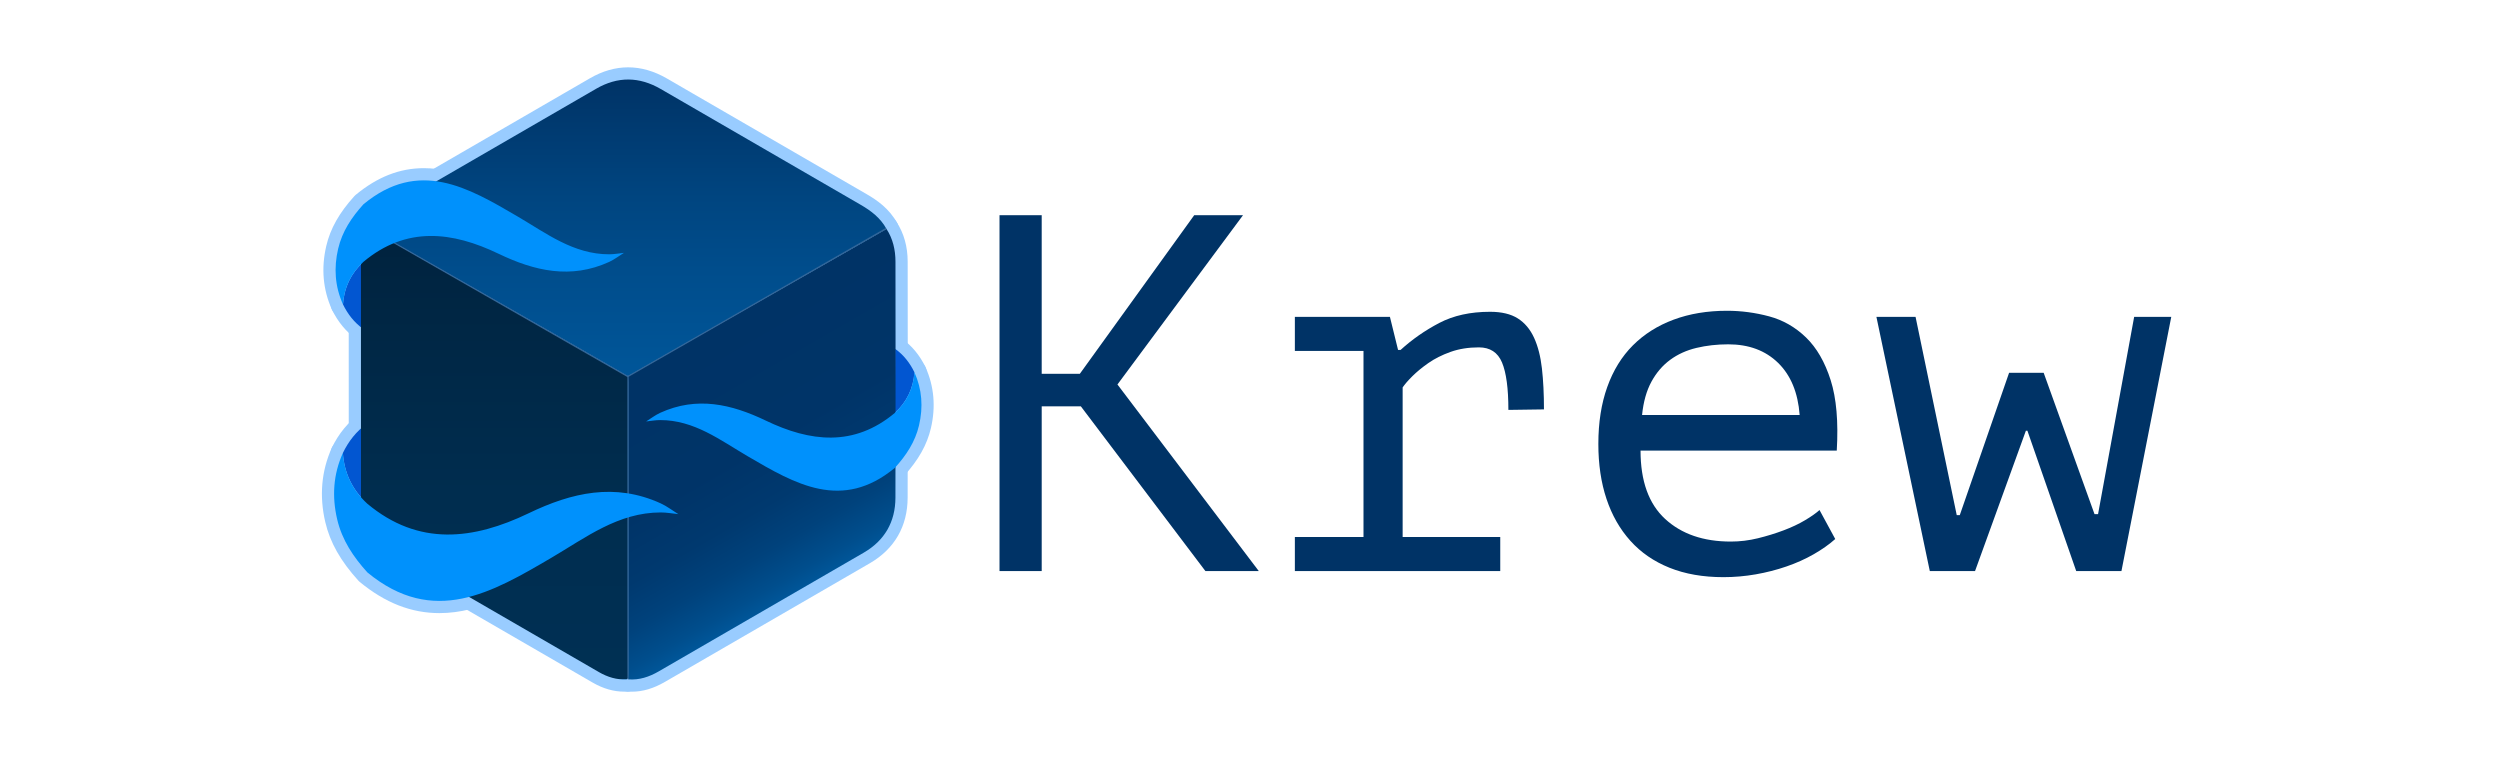 <?xml version="1.0" encoding="utf-8"?>
<!-- Generator: Adobe Illustrator 16.2.1, SVG Export Plug-In . SVG Version: 6.00 Build 0)  -->
<!DOCTYPE svg PUBLIC "-//W3C//DTD SVG 1.1//EN" "http://www.w3.org/Graphics/SVG/1.1/DTD/svg11.dtd">
<svg version="1.1" id="Layer_1" xmlns="http://www.w3.org/2000/svg" xmlns:xlink="http://www.w3.org/1999/xlink" x="0px" y="0px"
	 width="1024px" height="319.791px" viewBox="0 0 1024 319.791" style="enable-background:new 0 0 1024 319.791;"
	 xml:space="preserve">
<style type="text/css">
<![CDATA[
	.st0{fill:#99CCFF;}
	.st1{fill:#003366;}
	.st2{fill:none;stroke:#336699;stroke-width:0.5;stroke-miterlimit:10;}
	.st3{fill-rule:evenodd;clip-rule:evenodd;fill:#683DFE;}
	.st4{fill-rule:evenodd;clip-rule:evenodd;fill:url(#SVGID_1_);}
	.st5{fill-rule:evenodd;clip-rule:evenodd;fill:url(#SVGID_2_);}
	.st6{fill-rule:evenodd;clip-rule:evenodd;fill:url(#SVGID_3_);}
	.st7{fill-rule:evenodd;clip-rule:evenodd;fill:#0091FC;}
	.st8{fill-rule:evenodd;clip-rule:evenodd;fill:#0256D1;}
]]>
</style>
<g id="Dark">
	<g>
		<g>
			<g>
				<g>
					<path class="st0" d="M366.574,174.085c-0.68,0-1.364-0.138-2.011-0.422c-1.82-0.8-2.994-2.604-2.988-4.592l0.072-26.203
						c0.006-1.869,1.053-3.578,2.715-4.432c0.72-0.37,1.504-0.553,2.285-0.553c1.021,0,2.036,0.312,2.898,0.926
						c3.957,2.815,7.151,6.677,9.494,11.479c0.383,0.786,0.554,1.659,0.494,2.532c-0.535,7.863-3.754,14.572-9.567,19.939
						C369.025,173.629,367.807,174.085,366.574,174.085z"/>
				</g>
			</g>
			<path class="st0" d="M148.754,139.721c-1.021,0-2.038-0.312-2.901-0.927c-4.111-2.928-7.43-6.942-9.863-11.931
				c-0.383-0.786-0.554-1.659-0.495-2.531c0.555-8.172,3.9-15.145,9.943-20.722c0.942-0.87,2.159-1.326,3.392-1.326
				c0.68,0,1.364,0.139,2.011,0.423c1.821,0.8,2.994,2.604,2.988,4.592l-0.076,27.438c-0.005,1.869-1.053,3.579-2.716,4.433
				C150.318,139.539,149.535,139.721,148.754,139.721z"/>
			<path class="st0" d="M150.422,211.291c-1.233,0-2.449-0.456-3.392-1.325c-7.029-6.485-10.923-14.59-11.576-24.09
				c-0.06-0.87,0.109-1.739,0.489-2.523c2.808-5.793,6.66-10.465,11.448-13.885c0.864-0.617,1.883-0.931,2.907-0.931
				c0.778,0,1.559,0.181,2.278,0.549c1.664,0.852,2.713,2.56,2.722,4.429c0.04,9.078,0.072,18.169,0.104,27.253l0.02,5.506
				c0.007,1.989-1.166,3.793-2.986,4.594C151.788,211.152,151.102,211.291,150.422,211.291z"/>
			<g id="Cube_8_">
				<path class="st0" d="M360.098,141.966c-0.337,0-0.676-0.034-1.014-0.104c-1.964-0.406-3.494-1.946-3.89-3.911l-0.128-0.654
					c-0.269-1.444,0.111-2.933,1.04-4.072c0.928-1.139,2.309-1.812,3.777-1.841c0.207-0.004,0.412-0.004,0.623-0.004
					c1.877,0,3.597,1.052,4.451,2.723c0.855,1.671,0.702,3.681-0.397,5.203l-0.355,0.509
					C363.26,141.18,361.715,141.966,360.098,141.966z"/>
				<path class="st0" d="M255.645,283.301c-4.289,0-8.615-1.244-12.859-3.697c-28.955-16.729-57.37-33.177-84.451-48.889
					c-10.114-5.873-15.465-15.225-15.478-27.044c-0.023-21.553-0.02-43.105-0.017-64.656l0.001-31.786
					c-0.002-6.025,1.479-11.427,4.399-16.054c0.944-1.495,2.563-2.332,4.231-2.332c0.741,0,1.491,0.165,2.196,0.51l0.286,0.136
					c0.372,0.174,0.74,0.353,1.097,0.555l16.908,9.63c21.41,12.193,42.819,24.387,64.219,36.596
					c5.429,3.095,10.839,6.227,16.249,9.359l6.915,4c0.587,0.339,1.1,0.794,1.505,1.337l0.422,0.571
					c0.586,0.803,0.92,1.762,0.958,2.755l0.027,0.592c0.026,0.549,0.052,1.099,0.052,1.647c0.003,39.698,0.003,79.397,0,119.101
					c0,0.523-0.022,1.047-0.048,1.573l-0.027,0.642c-0.033,0.98-0.354,1.928-0.923,2.728l-0.348,0.508
					c-0.865,1.267-2.264,2.066-3.795,2.168C256.655,283.284,256.148,283.301,255.645,283.301z"/>
				<path class="st0" d="M258.767,283.318c-0.605,0-1.221-0.024-1.826-0.073c-2.257-0.181-4.109-1.856-4.518-4.083l-0.12-0.648
					c-0.057-0.333-0.079-0.671-0.067-1.009l0.033-0.771c0.017-0.368,0.036-0.735,0.036-1.103c0.003-39.703,0.003-79.402,0-119.1
					c0-0.386-0.021-0.771-0.04-1.157l-0.031-0.696c-0.02-0.512,0.039-1.021,0.173-1.512c0.252-1.453,1.139-2.742,2.452-3.49
					L360.64,89.438c0.779-0.444,1.631-0.656,2.471-0.656c1.642,0,3.243,0.809,4.197,2.278c2.959,4.557,4.465,9.971,4.477,16.09
					c0.046,34.523,0.077,65.628-0.014,96.722c-0.034,11.694-5.38,20.966-15.458,26.812c-27.204,15.798-54.893,31.811-81.67,47.296
					l-2.33,1.347C267.672,282.013,263.242,283.318,258.767,283.318z"/>
				<path class="st0" d="M257.333,159.02c-0.292,0-0.585-0.025-0.875-0.077c-0.744-0.057-1.468-0.28-2.117-0.655l-6.923-4.004
					c-5.392-3.121-10.783-6.242-16.195-9.328c-21.42-12.221-42.849-24.425-64.277-36.629l-16.831-9.586
					c-0.123-0.07-0.268-0.132-0.41-0.199l-0.435-0.207c-1.218-0.597-2.142-1.663-2.559-2.954c-0.417-1.291-0.292-2.696,0.348-3.893
					c2.429-4.546,6.073-8.184,11.141-11.12c10.273-5.95,20.548-11.896,30.822-17.842c17.541-10.151,35.082-20.302,52.613-30.471
					c5.128-2.975,10.394-4.483,15.652-4.483c5.307,0,10.65,1.538,15.882,4.57l10.817,6.268c23.676,13.72,47.354,27.44,71.043,41.139
					c4.097,2.369,9.217,5.856,12.478,11.846c1.303,2.392,0.45,5.387-1.917,6.735l-105.781,60.237
					C259.047,158.798,258.194,159.02,257.333,159.02z"/>
			</g>
			<path class="st0" d="M257.23,283.181c-2.762,0-5-2.239-5-5V154.304c0-2.761,2.238-5,5-5s5,2.239,5,5v123.877
				C262.23,280.942,259.992,283.181,257.23,283.181z"/>
			<path class="st0" d="M257.028,159.305c-1.733,0-3.419-0.903-4.343-2.514c-1.373-2.396-0.545-5.451,1.852-6.825l105.885-60.701
				c2.395-1.373,5.451-0.543,6.824,1.851c1.373,2.396,0.545,5.451-1.852,6.825l-105.885,60.701
				C258.726,159.091,257.871,159.305,257.028,159.305z"/>
			<path class="st0" d="M257.225,159.305c-0.842,0-1.696-0.213-2.479-0.662L149.195,98.204c-2.396-1.372-3.227-4.427-1.854-6.823
				c1.372-2.396,4.429-3.226,6.823-1.854l105.551,60.439c2.396,1.372,3.227,4.427,1.854,6.823
				C260.645,158.401,258.959,159.305,257.225,159.305z"/>
			<path class="st0" d="M140.482,129.671c-1.939,0-3.74-1.132-4.558-2.949c-3.643-8.1-4.413-16.836-2.287-25.965
				c1.659-7.112,5.324-13.61,11.534-20.45c0.161-0.177,0.333-0.342,0.518-0.494c8.904-7.356,18.039-10.933,27.927-10.933
				c14.496,0,27.897,7.846,40.858,15.435c2.024,1.184,4.012,2.407,5.935,3.589c9.41,5.789,18.299,11.256,29.084,11.256
				c1.109-0.003,2.289-0.156,3.539-0.318c0.67-0.087,1.34-0.173,2.011-0.243c0.173-0.018,0.346-0.026,0.517-0.026
				c2.118,0,4.033,1.345,4.729,3.386c0.752,2.205-0.118,4.637-2.099,5.865c-0.596,0.369-1.181,0.762-1.765,1.153
				c-1.418,0.95-3.024,2.027-4.85,2.859c-6.425,2.928-13.145,4.412-19.977,4.412c-9.073,0-18.467-2.481-29.562-7.809
				c-9.506-4.567-17.819-6.787-25.417-6.787c-8.913,0-16.923,3.07-24.484,9.384c-4.105,3.824-6.285,8.396-6.664,13.972
				c-0.155,2.289-1.848,4.178-4.105,4.583C141.071,129.645,140.774,129.671,140.482,129.671z"/>
			<path class="st0" d="M180.013,251.135c-11.556-0.001-22.251-4.187-32.696-12.796c-0.186-0.153-0.36-0.32-0.522-0.498
				c-7.297-8.04-11.604-15.656-13.553-23.969c-2.501-10.685-1.613-20.907,2.641-30.386c0.816-1.82,2.619-2.954,4.56-2.954
				c0.291,0,0.585,0.026,0.88,0.078c2.258,0.403,3.953,2.291,4.11,4.58c0.476,6.924,3.189,12.6,8.293,17.345
				c9.213,7.678,18.977,11.41,29.845,11.41c9.231,0,19.307-2.69,30.801-8.222c13.117-6.32,24.21-9.264,34.908-9.264
				c8.001,0,15.876,1.737,23.406,5.163c2.094,0.953,3.887,2.148,5.622,3.305c0.716,0.478,1.433,0.956,2.164,1.406
				c1.986,1.222,2.863,3.654,2.115,5.863c-0.692,2.046-2.61,3.396-4.732,3.396c-0.169,0-0.339-0.008-0.511-0.026
				c-0.798-0.082-1.596-0.184-2.393-0.286c-1.521-0.196-2.956-0.38-4.278-0.385c-13.186,0-23.927,6.624-35.298,13.636
				c-2.281,1.407-4.64,2.862-7.003,4.248c-15.409,9.037-31.297,18.355-48.354,18.355
				C180.015,251.135,180.015,251.135,180.013,251.135z"/>
			<path class="st0" d="M342.903,205.987c-13.905,0-26.732-7.51-39.138-14.773c-1.933-1.13-3.832-2.299-5.669-3.429
				c-8.96-5.512-17.423-10.718-27.655-10.718c-1.045,0.002-2.166,0.148-3.353,0.302c-0.641,0.083-1.282,0.166-1.924,0.232
				c-0.173,0.018-0.346,0.026-0.517,0.026c-2.117,0-4.031-1.344-4.729-3.382c-0.753-2.204,0.114-4.636,2.093-5.865
				c0.561-0.348,1.11-0.718,1.661-1.086c1.367-0.917,2.917-1.955,4.682-2.761c6.167-2.81,12.616-4.233,19.174-4.233
				c8.699,0,17.701,2.376,28.329,7.479c9.048,4.347,16.956,6.46,24.177,6.46c8.455,0,16.056-2.913,23.233-8.905
				c3.873-3.611,5.931-7.928,6.289-13.193c0.155-2.288,1.849-4.177,4.106-4.582c0.296-0.053,0.592-0.079,0.884-0.079
				c1.939,0,3.741,1.132,4.559,2.95c3.499,7.783,4.238,16.174,2.195,24.94c-1.593,6.831-5.109,13.068-11.066,19.631
				c-0.16,0.177-0.333,0.342-0.518,0.494C361.171,202.554,352.401,205.987,342.903,205.987z"/>
		</g>
	</g>
	<g>
		<g>
			<g>
				<g>
					<path class="st8" d="M374.545,152.48c-0.449,6.597-3.117,12.124-7.971,16.605c0.025-8.733,0.046-17.47,0.072-26.202
						C370.142,145.37,372.678,148.653,374.545,152.48z"/>
				</g>
			</g>
			<path class="st8" d="M140.484,124.67c0.469-6.908,3.263-12.695,8.346-17.387c-0.027,9.144-0.048,18.293-0.076,27.438
				C145.094,132.115,142.439,128.678,140.484,124.67z"/>
			<path class="st8" d="M140.443,185.533c0.567,8.255,3.908,15.157,9.978,20.758c-0.039-10.915-0.075-21.844-0.123-32.755
				C145.939,176.649,142.763,180.747,140.443,185.533z"/>
			<g id="Cube_7_">
				<path class="st3" d="M360.097,136.966c-0.039-0.194-0.078-0.389-0.114-0.583c0.174-0.003,0.347-0.003,0.524-0.003
					C360.367,136.575,360.232,136.772,360.097,136.966z"/>
				<linearGradient id="SVGID_1_" gradientUnits="userSpaceOnUse" x1="202.573" y1="93.843" x2="202.573" y2="278.301">
					<stop  offset="0" style="stop-color:#00223D"/>
					<stop  offset="0.124" style="stop-color:#002542"/>
					<stop  offset="0.587" style="stop-color:#002D4F"/>
					<stop  offset="1" style="stop-color:#003054"/>
					<stop  offset="1" style="stop-color:#00355E"/>
					<stop  offset="1" style="stop-color:#004174"/>
					<stop  offset="1" style="stop-color:#004B85"/>
					<stop  offset="1" style="stop-color:#005190"/>
					<stop  offset="1" style="stop-color:#005597"/>
					<stop  offset="1" style="stop-color:#005699"/>
				</linearGradient>
				<path class="st4" d="M256.831,278.261c-4.167,0.279-7.991-0.934-11.542-2.986c-28.163-16.271-56.312-32.563-84.445-48.885
					c-8.619-5.005-12.976-12.643-12.986-22.725c-0.035-32.148-0.011-64.293-0.016-96.438c-0.001-4.805,1.053-9.306,3.627-13.384
					c0.375,0.184,0.758,0.347,1.121,0.552c27.04,15.402,54.082,30.796,81.11,46.216c7.735,4.41,15.43,8.894,23.142,13.346
					c0.13,0.174,0.262,0.353,0.389,0.526c0.026,0.682,0.075,1.364,0.075,2.046c0.003,39.698,0.003,79.397,0,119.101
					c0,0.68-0.049,1.359-0.072,2.045C257.098,277.865,256.965,278.064,256.831,278.261z"/>
				<linearGradient id="SVGID_2_" gradientUnits="userSpaceOnUse" x1="283.16" y1="139.109" x2="338.665" y2="235.247">
					<stop  offset="0" style="stop-color:#003366"/>
					<stop  offset="0.467" style="stop-color:#003468"/>
					<stop  offset="0.667" style="stop-color:#00396F"/>
					<stop  offset="0.817" style="stop-color:#00427C"/>
					<stop  offset="0.941" style="stop-color:#004E8D"/>
					<stop  offset="1" style="stop-color:#005699"/>
				</linearGradient>
				<path class="st5" d="M257.233,277.675c0.023-0.686,0.072-1.365,0.072-2.045c0.003-39.703,0.003-79.402,0-119.101
					c0-0.682-0.049-1.364-0.075-2.046c0.078-0.146,0.111-0.301,0.104-0.464c35.262-20.08,70.523-40.157,105.781-60.237
					c2.635,4.058,3.661,8.614,3.67,13.377c0.043,32.233,0.08,64.466-0.014,96.698c-0.029,9.941-4.447,17.56-12.967,22.502
					c-27.979,16.247-55.986,32.442-83.994,48.64c-3.852,2.229-7.947,3.625-12.469,3.262
					C257.305,278.064,257.265,277.865,257.233,277.675z"/>
				<linearGradient id="SVGID_3_" gradientUnits="userSpaceOnUse" x1="257.291" y1="32.571" x2="257.291" y2="154.02">
					<stop  offset="0" style="stop-color:#003366"/>
					<stop  offset="0.399" style="stop-color:#004580"/>
					<stop  offset="0.644" style="stop-color:#004D8C"/>
					<stop  offset="1" style="stop-color:#005699"/>
				</linearGradient>
				<path class="st6" d="M363.115,93.783c-35.258,20.08-70.52,40.157-105.781,60.237l-0.241-0.067l-0.251,0.005
					c-7.712-4.452-15.406-8.936-23.142-13.346c-27.028-15.42-54.07-30.814-81.11-46.216c-0.363-0.205-0.746-0.369-1.121-0.552
					c2.149-4.022,5.385-6.918,9.237-9.15c27.811-16.107,55.637-32.189,83.437-48.314c8.886-5.155,17.692-5.028,26.519,0.088
					c27.283,15.809,54.566,31.624,81.864,47.409C356.822,86.36,360.666,89.285,363.115,93.783z"/>
			</g>
			<line class="st2" x1="257.23" y1="154.304" x2="257.23" y2="278.181"/>
			<line class="st2" x1="257.023" y1="154.304" x2="362.908" y2="93.604"/>
			<line class="st2" x1="257.23" y1="154.304" x2="151.679" y2="93.865"/>
			<path class="st7" d="M148.873,83.667c22.655-18.718,42.785-6.917,63.104,4.979c11.772,6.886,22.926,15.541,37.584,15.514
				c1.997-0.006,3.994-0.38,5.995-0.587c-2.017,1.25-3.915,2.737-6.057,3.715c-15.694,7.151-30.486,3.756-45.299-3.356
				c-18.907-9.084-37.748-11.435-55.372,3.352c-5.083,4.691-7.877,10.479-8.346,17.387c-3.312-7.364-3.802-14.944-1.977-22.78
				C140.169,94.766,144.062,88.967,148.873,83.667z"/>
			<path class="st7" d="M150.497,234.48c27.072,22.315,51.093,8.21,75.344-6.013c14.049-8.243,27.362-18.584,44.848-18.571
				c2.387,0.008,4.77,0.452,7.162,0.696c-2.416-1.486-4.683-3.257-7.236-4.419c-18.744-8.526-36.397-4.462-54.076,4.056
				c-22.564,10.859-45.054,13.686-66.118-3.938c-6.07-5.601-9.411-12.503-9.978-20.758c-3.947,8.795-4.523,17.849-2.334,27.197
				C140.103,221.233,144.756,228.155,150.497,234.48z"/>
			<path class="st7" d="M366.533,191.639c-21.636,17.876-40.859,6.607-60.268-4.756c-11.24-6.575-21.895-14.842-35.889-14.816
				c-1.908,0.005-3.816,0.363-5.726,0.561c1.921-1.193,3.739-2.613,5.782-3.547c14.987-6.828,29.113-3.587,43.261,3.205
				c18.058,8.676,36.05,10.921,52.881-3.2c4.854-4.481,7.521-10.009,7.971-16.605c3.163,7.034,3.63,14.272,1.887,21.755
				C374.845,181.039,371.128,186.577,366.533,191.639z"/>
		</g>
	</g>
</g>
<g>
	<path class="st1" d="M442.716,166.438h-16.033v67.464H409.4V88.146h17.282v64.966h15.616l46.851-64.966h19.989l-51.431,69.338
		l57.886,76.418H493.73L442.716,166.438z"/>
	<path class="st1" d="M530.376,233.902v-13.951h28.11v-76.209h-28.11v-13.951h38.938l3.332,13.535h1.041
		c4.718-4.301,9.994-7.981,15.825-11.036c5.83-3.052,12.77-4.581,20.822-4.581c4.717,0,8.501,0.904,11.348,2.707
		c2.844,1.806,5.065,4.444,6.663,7.912c1.595,3.472,2.671,7.672,3.228,12.598c0.554,4.929,0.833,10.515,0.833,16.762l-14.575,0.208
		c0-8.811-0.869-15.282-2.604-19.414c-1.737-4.132-4.893-6.198-9.474-6.198c-4.305,0-8.192,0.625-11.661,1.871
		c-3.471,1.246-6.49,2.769-9.058,4.568c-2.57,1.799-4.756,3.599-6.559,5.397c-1.806,1.803-3.123,3.325-3.956,4.568v61.263h39.979
		v13.951H530.376z"/>
	<path class="st1" d="M751.716,220.784c-2.499,2.222-5.45,4.305-8.85,6.247c-3.403,1.946-7.115,3.612-11.141,4.998
		c-4.027,1.389-8.225,2.463-12.597,3.228c-4.373,0.761-8.781,1.145-13.223,1.145c-8.329,0-15.688-1.285-22.071-3.852
		c-6.387-2.567-11.732-6.247-16.033-11.036c-4.305-4.789-7.568-10.516-9.787-17.179c-2.222-6.663-3.331-14.159-3.331-22.488
		c0-8.746,1.213-16.518,3.644-23.321c2.427-6.8,5.935-12.493,10.516-17.074s10.131-8.085,16.657-10.515
		c6.523-2.427,13.812-3.644,21.864-3.644c5.83,0,11.589,0.765,17.282,2.291c5.69,1.529,10.724,4.408,15.096,8.641
		c4.373,4.236,7.737,10.066,10.1,17.491c2.358,7.428,3.191,17.042,2.498,28.839h-80.374c0,12.494,3.357,21.831,10.073,28.006
		c6.715,6.178,15.678,9.266,26.893,9.266c3.738,0,7.441-0.449,11.111-1.353c3.67-0.901,7.164-1.979,10.489-3.228
		c3.321-1.25,6.263-2.635,8.826-4.165c2.561-1.526,4.532-2.915,5.918-4.165L751.716,220.784z M707.875,141.035
		c-4.568,0-8.893,0.488-12.972,1.458c-4.084,0.973-7.682,2.603-10.796,4.894c-3.113,2.29-5.674,5.277-7.678,8.953
		c-2.008,3.68-3.286,8.225-3.839,13.639h64.549c-0.693-9.162-3.634-16.274-8.823-21.343
		C723.127,143.569,716.314,141.035,707.875,141.035z"/>
	<path class="st1" d="M837.086,152.695l20.822,57.886h1.457l14.784-80.791h15.2l-20.405,104.112h-18.532l-19.989-57.47h-0.625
		l-20.822,57.47h-18.532L768.58,129.791h16.033l16.866,81.207h1.249l20.198-58.302H837.086z"/>
</g>
<g>
</g>
<g>
</g>
<g>
</g>
<g>
</g>
<g>
</g>
<g>
</g>
<g>
</g>
<g>
</g>
<g>
</g>
<g>
</g>
<g>
</g>
<g>
</g>
<g>
</g>
<g>
</g>
<g>
</g>
</svg>
